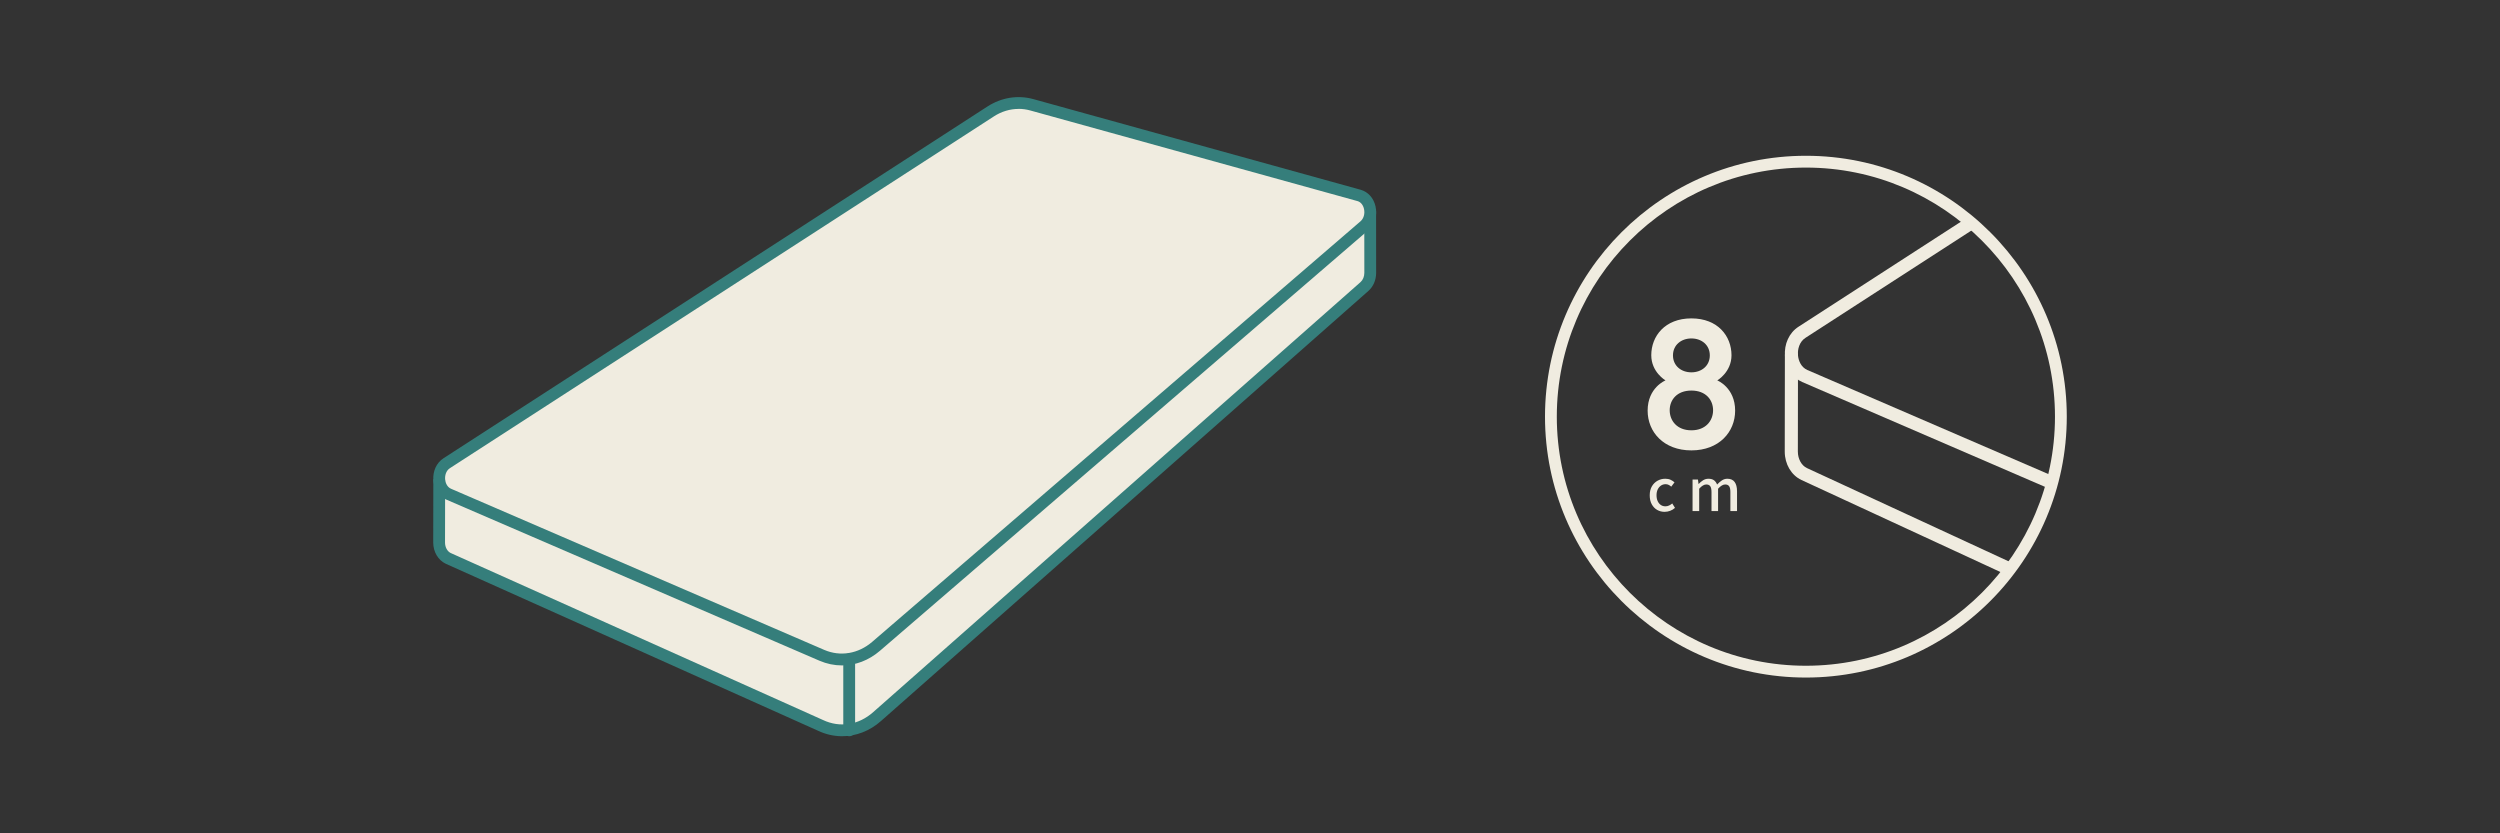 <?xml version="1.0" encoding="UTF-8"?>
<svg id="_編集モード" data-name="編集モード" xmlns="http://www.w3.org/2000/svg" xmlns:xlink="http://www.w3.org/1999/xlink" viewBox="0 0 900 300">
  <rect x="0" y="0" width="900" height="300" fill="#333333" stroke="none"/>
  <defs>
    <style>
      .cls-1 {
        fill: none;
      }

      .cls-2 {
        fill: #f0ece0;
      }

      .cls-3 {
        fill: #357e7b;
      }

      .cls-4 {
        clip-path: url(#clippath);
      }
    </style>
    <clipPath id="clippath">
      <circle class="cls-1" cx="650.12" cy="150" r="91.79"/>
    </clipPath>
  </defs>
  <g>
    <g class="cls-4">
      <g>
        <path class="cls-2" d="M849.56,221.75c-3.74,0-7.51-.77-11.13-2.34l-189.63-81.88c-3.48-1.5-5.86-5.06-6.21-9.27-.36-4.39,1.5-8.46,4.86-10.63L923.88-61.12c6.99-4.51,15.11-5.8,22.88-3.65h0l166.27,46.05c3.56.99,6.21,3.97,7.11,7.98.98,4.38-.37,8.8-3.53,11.53l-248.12,213.68c-5.58,4.81-12.21,7.29-18.93,7.29ZM939.36-61.06c-4.48,0-8.92,1.33-12.93,3.91l-276.44,178.76c-2.27,1.46-2.89,4.2-2.72,6.27.16,1.94,1.13,4.35,3.38,5.32l189.63,81.88c8.44,3.65,17.82,2.08,25.11-4.2L1113.52-2.79c1.81-1.56,2.6-4.28,2.01-6.92-.51-2.28-1.92-3.95-3.77-4.46l-166.26-46.05c-2.03-.56-4.08-.84-6.13-.84Z"/>
        <path class="cls-2" d="M849.69,263c-4.07,0-8.16-.9-12.03-2.74l-189.16-87.47c-3.64-1.72-5.99-5.72-5.99-10.2l.05-34.81c0-1.3,1.06-2.36,2.36-2.36h0c1.3,0,2.36,1.06,2.36,2.36l-.05,34.8c0,2.62,1.31,5,3.26,5.92l189.16,87.47c8.73,4.15,18.8,2.56,26.31-4.15l247.64-218.52c1.33-1.18,2.12-3.11,2.12-5.16l-.04-36.78c0-1.3,1.05-2.36,2.36-2.36h0c1.3,0,2.36,1.05,2.36,2.36l.04,36.78c0,3.42-1.35,6.59-3.71,8.69l-247.64,218.52c-5.63,5.02-12.49,7.63-19.41,7.63Z"/>
        <path class="cls-2" d="M958.68,176.96c-1.3,0-2.36-1.06-2.36-2.36v-39.31l-205.84-78.61c-1.22-.47-1.83-1.83-1.36-3.05.47-1.22,1.83-1.83,3.05-1.36l208.88,79.77v42.56c0,1.3-1.06,2.36-2.36,2.36Z"/>
        <path class="cls-2" d="M1045.71,100.17c-1.3,0-2.36-1.06-2.36-2.36v-38.03L850.04-6.39c-1.23-.42-1.89-1.76-1.47-3,.42-1.23,1.77-1.89,3-1.47l196.51,67.26v41.4c0,1.3-1.06,2.36-2.36,2.36Z"/>
        <path class="cls-2" d="M853.26,264.44c-1.3,0-2.36-1.06-2.36-2.36v-42.7c0-1.3,1.06-2.36,2.36-2.36s2.36,1.06,2.36,2.36v42.7c0,1.3-1.06,2.36-2.36,2.36Z"/>
      </g>
    </g>
    <path class="cls-2" d="M623.34,127.88c0,6.1-5.12,9.06-5.12,9.06,0,0,6.43,2.56,6.43,10.89,0,7.68-5.77,14.31-15.75,14.31s-15.75-6.63-15.75-14.31c0-8.33,6.43-10.89,6.43-10.89,0,0-5.12-2.95-5.12-9.06,0-6.82,4.86-13.26,14.44-13.26s14.44,6.43,14.44,13.26ZM616.71,147.69c0-3.74-2.62-7.09-7.81-7.09s-7.81,3.35-7.81,7.09,2.62,7.22,7.81,7.22,7.81-3.48,7.81-7.22ZM608.9,121.84c-3.67,0-6.63,2.36-6.63,6.1s2.95,6.1,6.63,6.1,6.63-2.36,6.63-6.1-2.95-6.1-6.63-6.1Z"/>
    <g>
      <path class="cls-2" d="M599.32,184.27c-1.03,0-1.95-.24-2.76-.71-.81-.47-1.46-1.15-1.94-2.04-.48-.89-.72-1.96-.72-3.21s.26-2.34.78-3.23c.52-.89,1.21-1.56,2.06-2.03s1.77-.7,2.76-.7c.73,0,1.36.12,1.9.37s1.01.56,1.42.93l-1.17,1.55c-.3-.28-.62-.49-.95-.65-.33-.16-.69-.24-1.07-.24-.63,0-1.2.17-1.69.51-.5.34-.88.81-1.17,1.4s-.42,1.3-.42,2.09.14,1.5.41,2.09.65,1.06,1.13,1.39c.48.33,1.03.49,1.65.49.48,0,.93-.1,1.34-.3s.79-.44,1.13-.73l.99,1.59c-.52.47-1.11.82-1.75,1.06-.65.24-1.29.36-1.94.36Z"/>
      <path class="cls-2" d="M609.32,183.98v-11.36h1.94l.21,1.61h.04c.5-.52,1.03-.97,1.6-1.33.57-.36,1.21-.55,1.93-.55.84,0,1.51.18,2,.55s.87.88,1.11,1.54c.56-.6,1.15-1.1,1.74-1.5.6-.39,1.25-.59,1.95-.59,1.18,0,2.06.39,2.63,1.16.57.78.86,1.89.86,3.33v7.14h-2.39v-6.85c0-.98-.15-1.67-.45-2.09-.3-.42-.78-.63-1.42-.63-.38,0-.79.12-1.21.37-.42.25-.87.63-1.35,1.16v8.04h-2.37v-6.85c0-.98-.15-1.67-.45-2.09-.3-.42-.78-.63-1.44-.63-.37,0-.77.12-1.2.37s-.87.63-1.34,1.16v8.04h-2.37Z"/>
    </g>
    <path class="cls-2" d="M650.12,243.92c-51.79,0-93.92-42.13-93.92-93.92s42.13-93.92,93.92-93.92,93.92,42.13,93.92,93.92-42.13,93.92-93.92,93.92ZM650.12,60.33c-49.44,0-89.67,40.23-89.67,89.67s40.22,89.67,89.67,89.67,89.67-40.23,89.67-89.67-40.22-89.67-89.67-89.67Z"/>
  </g>
  <g>
    <g>
      <path class="cls-2" d="M158.13,172.53l-.04,22.79c0,2.51,1.29,4.77,3.27,5.71l134.01,60.11c6.82,3.24,14.59,2.03,20.45-3.21l175.41-154.79c1.31-1.16,2.07-2.98,2.07-4.91l-.02-22.32"/>
      <path class="cls-3" d="M303.18,265.04c-2.95,0-5.91-.65-8.72-1.99l-133.97-60.09c-2.76-1.3-4.53-4.3-4.53-7.65l.04-22.79h4.25s-.04,22.79-.04,22.79c0,1.68.82,3.2,2.05,3.78l133.97,60.09c6.13,2.91,12.91,1.84,18.16-2.85l175.42-154.79c.84-.75,1.35-1.99,1.35-3.31l-.02-22.32h4.25s.02,22.32.02,22.32c0,2.56-1.01,4.92-2.78,6.5l-175.42,154.79c-4.07,3.64-9.04,5.52-14.05,5.52Z"/>
    </g>
    <g>
      <path class="cls-2" d="M371.48,37.74l117.78,32.62c4.34,1.21,5.49,7.84,1.89,10.94l-175.76,151.37c-5.64,4.86-12.98,6.08-19.54,3.24l-134.33-58c-4.21-1.82-4.64-8.62-.71-11.15l195.82-126.63c4.53-2.93,9.82-3.78,14.85-2.38Z"/>
      <path class="cls-3" d="M303.08,239.55c-2.71,0-5.44-.56-8.07-1.69l-134.33-58c-2.62-1.13-4.41-3.79-4.67-6.94-.27-3.27,1.13-6.32,3.65-7.95l195.82-126.63c5.06-3.26,10.95-4.2,16.57-2.65h0l117.78,32.62c2.68.75,4.69,2.99,5.36,5.99.73,3.27-.28,6.57-2.65,8.61l-175.76,151.37c-4.04,3.48-8.84,5.27-13.7,5.27ZM366.7,39.21c-3.09,0-6.15.91-8.91,2.7l-195.82,126.63c-1.44.93-1.83,2.69-1.72,4.02.1,1.24.71,2.78,2.12,3.39l134.33,58c5.81,2.51,12.28,1.43,17.31-2.9l175.76-151.37c1.16-1,1.66-2.75,1.27-4.46-.32-1.45-1.2-2.51-2.35-2.83l-117.78-32.62c-1.39-.39-2.81-.58-4.22-.58Z"/>
    </g>
    <path class="cls-3" d="M305.71,265.04c-1.17,0-2.13-.95-2.13-2.13v-25.51c0-1.17.95-2.13,2.13-2.13s2.13.95,2.13,2.13v25.51c0,1.17-.95,2.13-2.13,2.13Z"/>
  </g>
</svg>